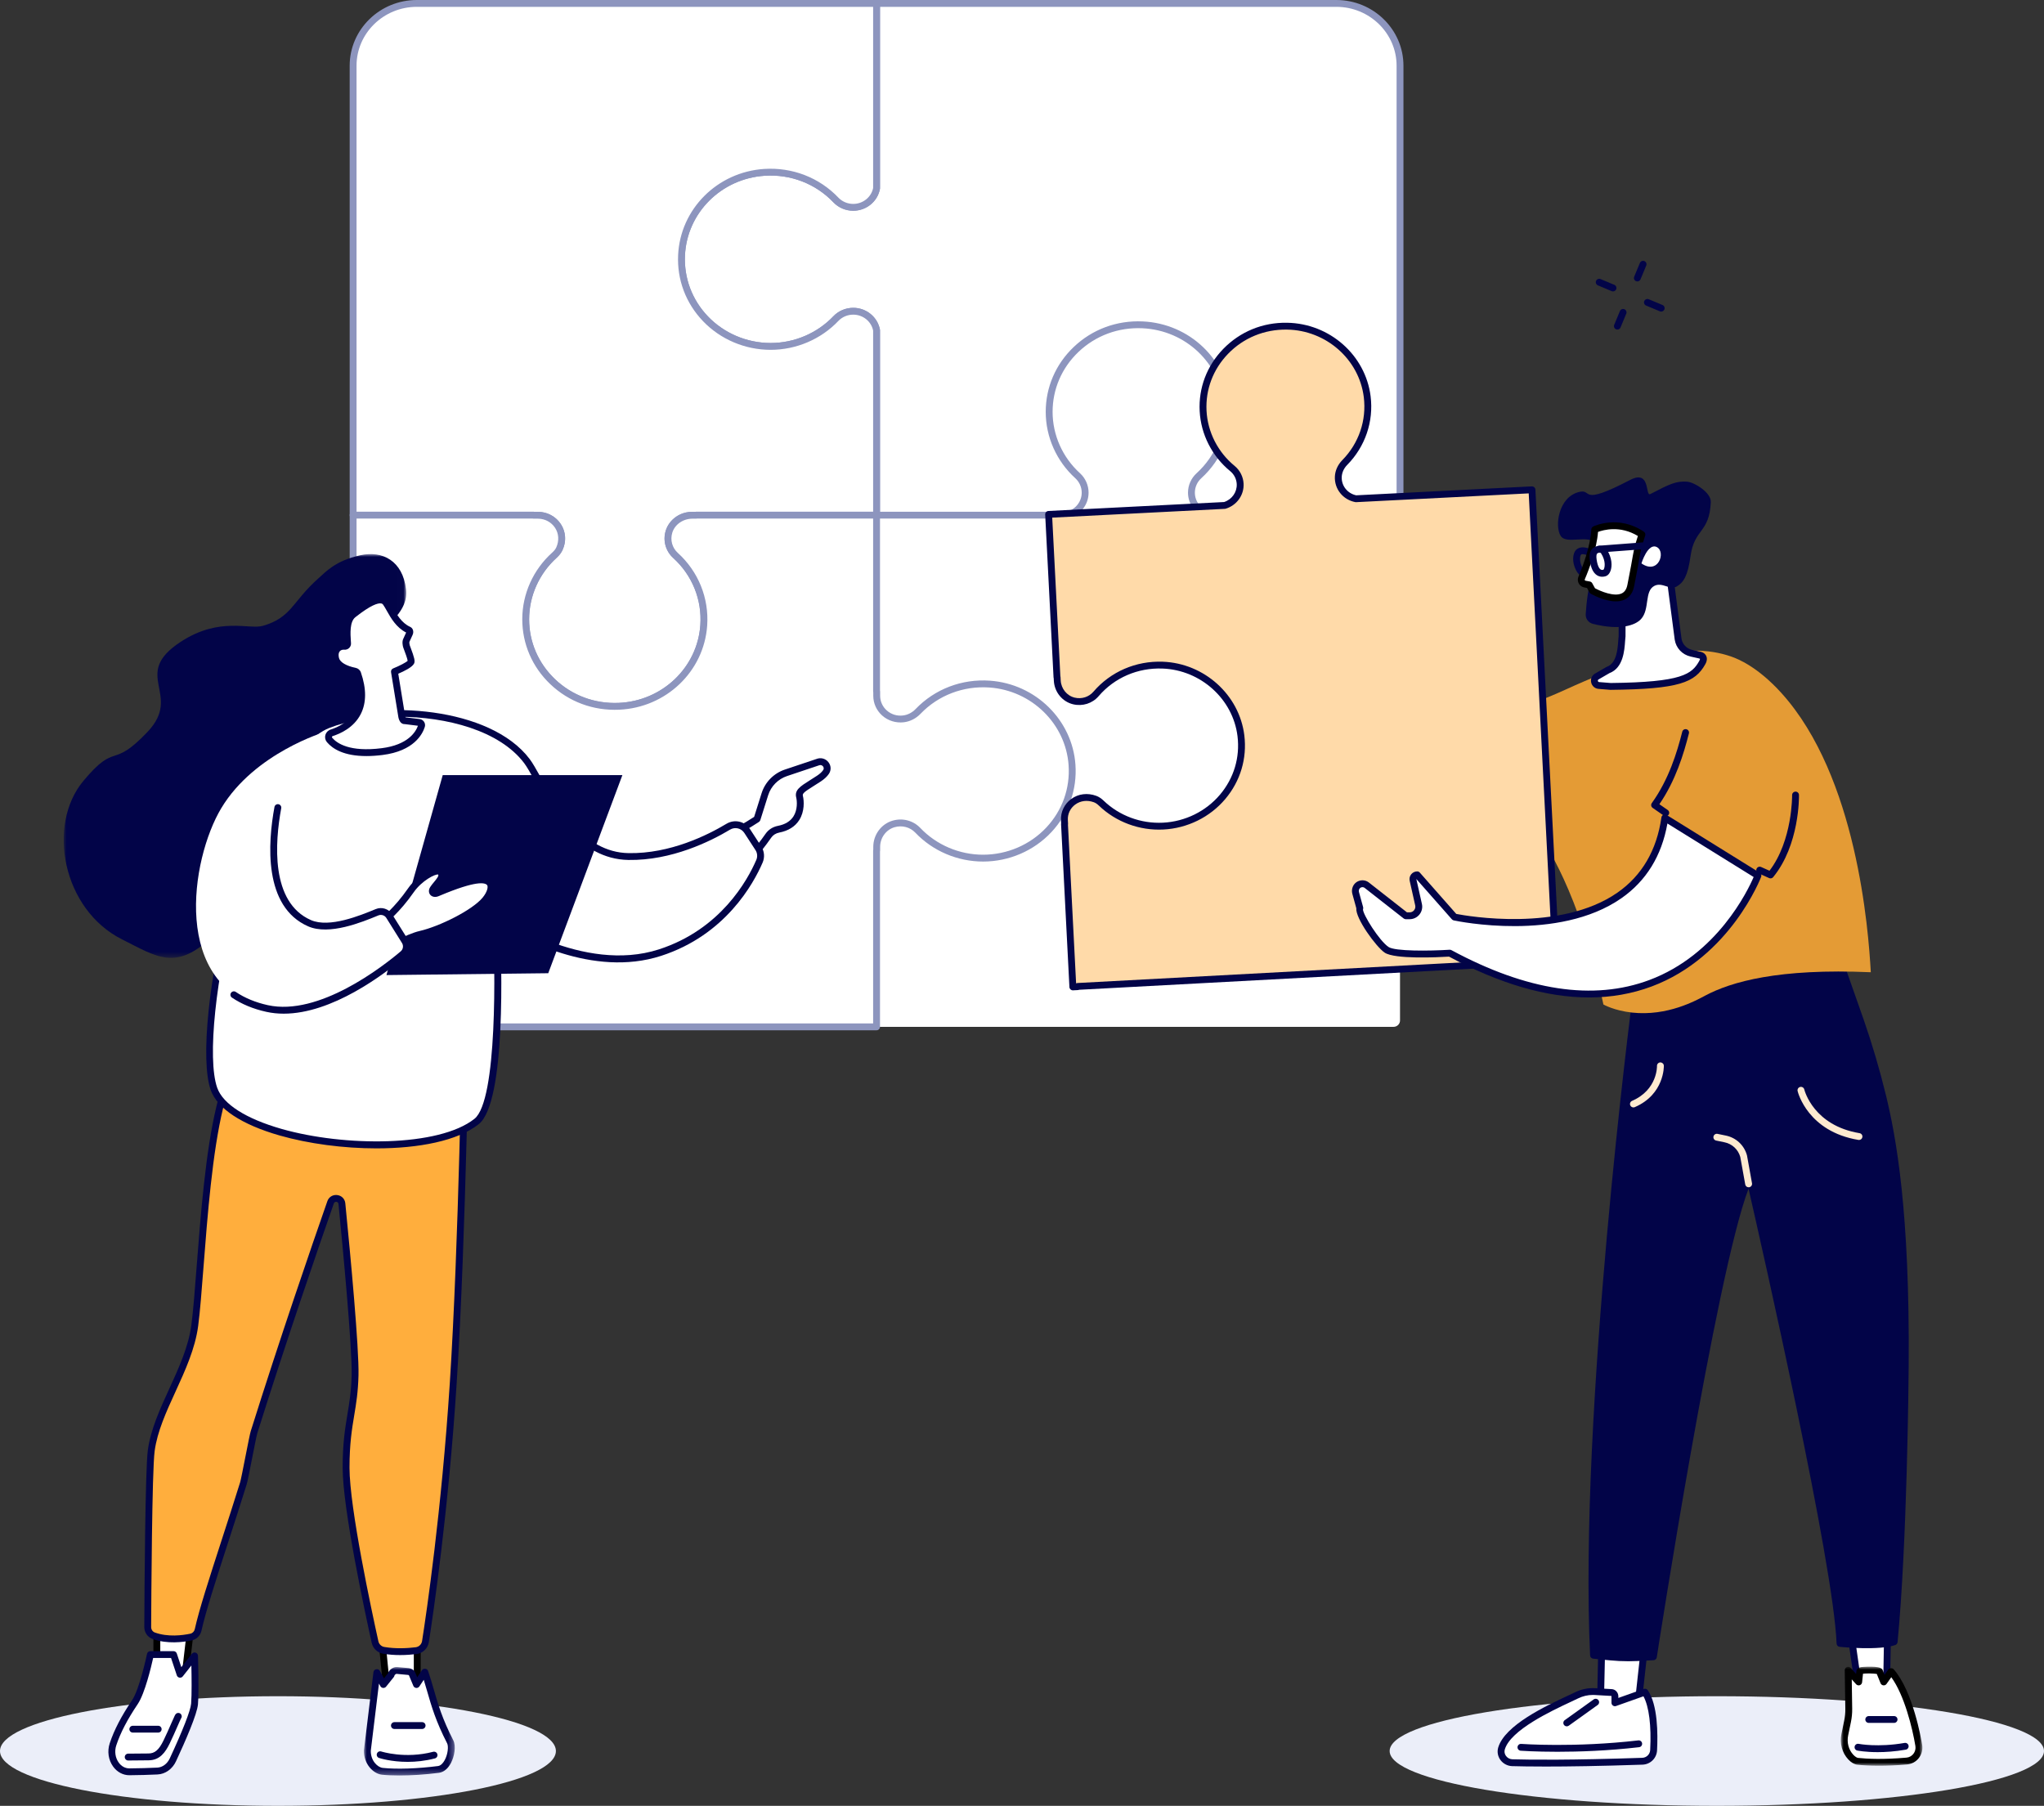 <?xml version="1.0" encoding="UTF-8"?>
<svg width="352px" height="311px" viewBox="0 0 352 311" version="1.1" xmlns="http://www.w3.org/2000/svg" xmlns:xlink="http://www.w3.org/1999/xlink">
    <rect x="0" y="0" width="352" height="311" fill="#333333" stroke="none"/>
    <title>Transferable Skills</title>
    <defs>
        <polygon id="path-1" points="0 0 15.644 0 15.644 18.685 0 18.685"></polygon>
        <polygon id="path-3" points="0 0 58.991 0 58.991 69.536 0 69.536"></polygon>
        <polygon id="path-5" points="0 0 14.051 0 14.051 17.065 0 17.065"></polygon>
    </defs>
    <g id="Page-1" stroke="none" stroke-width="1" fill="none" fill-rule="evenodd">
        <g id="How-to-Seach---Skills" transform="translate(-840, -1918)">
            <g id="Transferable-Skills" transform="translate(840, 1918)">
                <path d="M295.657,311 C326.774,311 352,306.773 352,301.56 C352,296.347 326.774,292.12 295.657,292.12 C264.54,292.12 239.314,296.347 239.314,301.56 C239.314,306.773 264.54,311 295.657,311 Z" id="Fill-29-Copy" fill="#EBEEF9"></path>
                <path d="M47.867,311 C74.303,311 95.733,306.773 95.733,301.56 C95.733,296.347 74.303,292.12 47.867,292.12 C21.431,292.12 0,296.347 0,301.56 C0,306.773 21.431,311 47.867,311 Z" id="Fill-29" fill="#EBEEF9"></path>
                <g id="Group-10" transform="translate(10.969, -0)">
                    <g id="Group-180" transform="translate(0, 0)">
                        <g id="Group-42" transform="translate(49.249, 0)">
                            <path d="M148.043,88.716 C146.149,88.245 144.781,86.49 144.98,84.451 C145.076,83.463 145.577,82.55 146.317,81.87 C149.55,78.9 151.467,74.577 151.118,69.825 C150.576,62.443 144.449,56.472 136.896,55.963 C127.927,55.359 120.459,62.293 120.459,70.933 C120.459,75.276 122.346,79.187 125.363,81.927 C126.191,82.68 126.657,83.738 126.657,84.844 C126.657,86.712 125.345,88.276 123.574,88.716 L90.736,88.716 L90.736,119.09 L90.761,119.09 L90.761,119.71 C90.761,121.497 91.905,123.147 93.656,123.66 C95.186,124.109 96.797,123.661 97.837,122.567 C100.936,119.307 105.498,117.396 110.503,117.836 C117.935,118.489 123.88,124.435 124.394,131.714 C125.014,140.484 117.92,147.786 109.082,147.786 C104.612,147.786 100.589,145.918 97.783,142.936 C97.464,142.597 97.098,142.293 96.665,142.109 C93.662,140.83 90.761,142.948 90.761,145.727 L90.761,146.47 L90.736,146.47 L90.736,176.843 L179.758,176.843 C180.379,176.843 180.881,176.352 180.881,175.746 L180.881,88.716 L148.043,88.716 Z" id="Fill-10" fill="#FFFFFF"></path>
                            <path d="M169.91,0.589 L90.736,0.589 L90.736,32.438 C90.384,34.297 88.72,35.706 86.716,35.706 C85.585,35.706 84.502,35.25 83.732,34.44 C80.705,31.256 76.282,29.359 71.414,29.682 C63.691,30.195 57.509,36.385 57.153,43.945 C56.749,52.554 63.769,59.659 72.486,59.659 C76.929,59.659 80.929,57.814 83.732,54.865 C84.502,54.055 85.585,53.6 86.716,53.6 C88.72,53.6 90.384,55.009 90.736,56.868 L90.736,88.716 L123.574,88.716 C125.345,88.276 126.657,86.712 126.657,84.844 C126.657,83.738 126.191,82.679 125.363,81.927 C122.346,79.187 120.459,75.276 120.459,70.933 C120.459,62.41 127.726,55.547 136.533,55.943 C144.265,56.29 150.597,62.334 151.122,69.884 C151.453,74.643 149.512,78.968 146.255,81.927 C145.427,82.679 144.961,83.738 144.961,84.844 C144.961,86.712 146.272,88.276 148.043,88.716 L180.881,88.716 L180.881,11.315 C180.881,5.391 175.969,0.589 169.91,0.589" id="Fill-13" fill="#FFFFFF"></path>
                            <path d="M148.118,88.127 L180.29,88.127 L180.29,11.315 C180.29,5.726 175.634,1.178 169.91,1.178 L91.328,1.178 L91.328,32.438 C91.328,32.475 91.324,32.511 91.317,32.547 C90.906,34.719 88.971,36.295 86.716,36.295 C85.423,36.295 84.178,35.767 83.303,34.845 C80.255,31.64 75.94,29.969 71.453,30.27 C63.982,30.767 58.088,36.657 57.744,43.972 C57.56,47.9 58.967,51.639 61.707,54.5 C64.489,57.404 68.418,59.07 72.487,59.07 C76.576,59.07 80.518,57.39 83.303,54.46 C84.178,53.539 85.423,53.011 86.716,53.011 C88.971,53.011 90.906,54.587 91.317,56.759 C91.324,56.795 91.328,56.831 91.328,56.868 L91.328,88.127 L123.499,88.127 C125.014,87.719 126.065,86.379 126.065,84.844 C126.065,83.903 125.664,82.998 124.964,82.362 C121.725,79.42 119.868,75.254 119.868,70.933 C119.868,66.688 121.58,62.719 124.69,59.758 C127.881,56.718 132.094,55.153 136.559,55.354 C144.648,55.718 151.163,61.947 151.712,69.844 C152.041,74.58 150.198,79.143 146.654,82.362 C145.954,82.998 145.552,83.903 145.552,84.844 C145.552,86.379 146.604,87.719 148.118,88.127 M180.881,89.305 L148.043,89.305 C147.995,89.305 147.947,89.3 147.9,89.288 C145.821,88.771 144.369,86.944 144.369,84.844 C144.369,83.572 144.912,82.35 145.857,81.491 C149.132,78.516 150.836,74.3 150.532,69.925 C150.024,62.626 143.994,56.868 136.506,56.531 C132.369,56.347 128.463,57.794 125.507,60.609 C122.633,63.347 121.051,67.013 121.051,70.933 C121.051,74.924 122.767,78.772 125.761,81.492 C126.706,82.35 127.248,83.572 127.248,84.844 C127.248,86.944 125.796,88.771 123.718,89.288 C123.671,89.3 123.623,89.305 123.574,89.305 L90.736,89.305 C90.41,89.305 90.145,89.042 90.145,88.716 L90.145,56.926 C89.818,55.337 88.385,54.189 86.716,54.189 C85.746,54.189 84.815,54.583 84.162,55.27 C81.154,58.434 76.899,60.248 72.487,60.248 C68.096,60.248 63.855,58.45 60.852,55.314 C57.886,52.217 56.363,48.17 56.563,43.917 C56.935,36.003 63.303,29.631 71.375,29.094 C76.213,28.78 80.872,30.574 84.161,34.035 C84.815,34.722 85.746,35.117 86.716,35.117 C88.385,35.117 89.818,33.969 90.145,32.38 L90.145,0.589 C90.145,0.264 90.41,3.5597685e-05 90.736,3.5597685e-05 L169.91,3.5597685e-05 C176.286,3.5597685e-05 181.473,5.076 181.473,11.315 L181.473,88.716 C181.473,89.042 181.208,89.305 180.881,89.305" id="Fill-16" fill="#8D95BE"></path>
                            <path d="M71.414,29.682 C76.282,29.359 80.705,31.256 83.732,34.44 C84.502,35.25 85.585,35.706 86.716,35.706 C88.72,35.706 90.384,34.297 90.736,32.438 L90.736,0.589 L11.563,0.589 C5.504,0.589 0.592,5.391 0.592,11.315 L0.592,88.716 L31.661,88.716 L31.661,88.736 L32.42,88.736 C34.68,88.736 36.512,90.527 36.512,92.736 C36.512,93.842 36.046,94.9 35.218,95.653 C32.201,98.393 30.314,102.304 30.314,106.647 C30.314,115.169 37.581,122.032 46.388,121.637 C54.121,121.29 60.452,115.246 60.977,107.695 C61.308,102.937 59.367,98.612 56.11,95.653 C55.282,94.9 54.816,93.842 54.816,92.736 C54.816,90.527 56.648,88.736 58.908,88.736 L59.667,88.736 L59.667,88.716 L90.736,88.716 L90.736,56.868 C90.384,55.009 88.72,53.6 86.716,53.6 C85.585,53.6 84.502,54.055 83.733,54.865 C80.93,57.814 76.929,59.659 72.487,59.659 C63.769,59.659 56.749,52.555 57.154,43.945 C57.509,36.385 63.691,30.195 71.414,29.682" id="Fill-19" fill="#FFFFFF"></path>
                            <path d="M31.812,88.146 L32.42,88.146 C35.002,88.146 37.104,90.205 37.104,92.736 C37.104,94.008 36.561,95.23 35.616,96.088 C32.622,98.808 30.906,102.656 30.906,106.647 C30.906,110.567 32.488,114.233 35.362,116.97 C38.318,119.785 42.223,121.231 46.362,121.048 C53.85,120.712 59.88,114.953 60.387,107.654 C60.691,103.279 58.987,99.064 55.711,96.088 C54.767,95.23 54.224,94.008 54.224,92.736 C54.224,90.205 56.325,88.146 58.908,88.146 L59.521,88.146 C59.568,88.134 59.616,88.127 59.667,88.127 L90.145,88.127 L90.145,56.926 C89.818,55.337 88.385,54.189 86.716,54.189 C85.746,54.189 84.815,54.583 84.162,55.27 C81.154,58.434 76.899,60.248 72.487,60.248 C68.096,60.248 63.855,58.45 60.852,55.314 C57.886,52.217 56.363,48.17 56.563,43.917 C56.935,36.003 63.303,29.631 71.375,29.094 C76.213,28.78 80.871,30.574 84.161,34.035 C84.815,34.722 85.746,35.117 86.716,35.117 C88.385,35.117 89.818,33.969 90.145,32.38 L90.145,1.178 L11.563,1.178 C5.839,1.178 1.183,5.726 1.183,11.315 L1.183,88.127 L31.661,88.127 C31.713,88.127 31.764,88.134 31.812,88.146 M45.653,122.243 C41.474,122.243 37.554,120.689 34.545,117.822 C31.435,114.86 29.723,110.892 29.723,106.647 C29.723,102.326 31.58,98.16 34.819,95.217 C35.519,94.581 35.921,93.677 35.921,92.736 C35.921,90.855 34.35,89.325 32.42,89.325 L31.661,89.325 C31.608,89.325 31.557,89.318 31.509,89.306 L0.592,89.306 C0.265,89.306 8.93180813e-05,89.042 8.93180813e-05,88.716 L8.93180813e-05,11.315 C8.93180813e-05,5.076 5.187,0 11.563,0 L90.736,0 C91.063,0 91.328,0.264 91.328,0.589 L91.328,32.438 C91.328,32.475 91.324,32.511 91.317,32.547 C90.906,34.719 88.971,36.295 86.716,36.295 C85.422,36.295 84.178,35.767 83.303,34.845 C80.255,31.64 75.94,29.969 71.453,30.27 C63.982,30.767 58.088,36.657 57.744,43.972 C57.56,47.9 58.967,51.639 61.707,54.5 C64.489,57.404 68.418,59.07 72.487,59.07 C76.576,59.07 80.518,57.39 83.303,54.46 C84.178,53.539 85.422,53.011 86.716,53.011 C88.971,53.011 90.906,54.587 91.317,56.759 C91.324,56.795 91.328,56.831 91.328,56.868 L91.328,88.716 C91.328,89.042 91.063,89.306 90.736,89.306 L59.814,89.306 C59.767,89.318 59.718,89.325 59.667,89.325 L58.908,89.325 C56.977,89.325 55.407,90.855 55.407,92.736 C55.407,93.677 55.808,94.582 56.508,95.218 C60.052,98.437 61.896,103 61.567,107.736 C61.018,115.632 54.504,121.862 46.415,122.225 C46.16,122.237 45.906,122.243 45.653,122.243" id="Fill-22" fill="#8D95BE"></path>
                            <path d="M110.217,117.813 C105.351,117.472 100.923,119.35 97.885,122.517 C97.211,123.22 96.308,123.699 95.329,123.807 C92.856,124.079 90.761,122.195 90.761,119.833 L90.761,119.09 L90.736,119.09 L90.736,88.716 L59.667,88.716 L59.667,88.736 L59.034,88.736 C57.206,88.736 55.518,89.854 54.993,91.565 C54.533,93.061 54.991,94.636 56.11,95.653 C59.367,98.612 61.308,102.937 60.977,107.695 C60.452,115.245 54.121,121.289 46.388,121.637 C37.581,122.032 30.314,115.169 30.314,106.647 C30.314,102.277 32.225,98.343 35.275,95.601 C35.623,95.288 35.933,94.931 36.121,94.507 C37.43,91.571 35.263,88.736 32.42,88.736 L31.661,88.736 L31.661,88.716 L0.592,88.716 L0.592,176.843 L90.736,176.843 L90.736,146.47 L90.761,146.47 L90.761,145.85 C90.761,144.064 91.904,142.414 93.654,141.9 C95.184,141.451 96.796,141.898 97.836,142.992 C100.639,145.941 104.64,147.786 109.082,147.786 C117.919,147.786 125.012,140.486 124.395,131.717 C123.875,124.334 117.768,118.344 110.217,117.813 Z" id="Fill-31" fill="#FFFFFF"></path>
                            <path d="M90.145,176.254 L90.145,146.47 C90.145,146.411 90.153,146.354 90.17,146.301 L90.17,145.85 C90.17,143.765 91.533,141.909 93.487,141.335 C95.217,140.827 97.048,141.306 98.266,142.587 C101.051,145.516 104.993,147.197 109.082,147.197 C113.217,147.197 117.188,145.486 119.979,142.504 C122.727,139.566 124.086,135.751 123.805,131.759 C123.305,124.655 117.445,118.913 110.176,118.401 C105.693,118.089 101.372,119.735 98.313,122.924 C97.519,123.751 96.482,124.272 95.393,124.392 C94.041,124.541 92.698,124.116 91.701,123.227 C90.728,122.359 90.17,121.122 90.17,119.833 L90.17,119.252 C90.153,119.2 90.145,119.146 90.145,119.09 L90.145,89.305 L59.814,89.305 C59.767,89.318 59.718,89.325 59.667,89.325 L59.034,89.325 C57.424,89.325 55.994,90.317 55.558,91.738 C55.171,93 55.535,94.333 56.509,95.218 C60.052,98.437 61.896,103 61.567,107.736 C61.018,115.633 54.504,121.862 46.415,122.225 C41.957,122.426 37.737,120.862 34.544,117.822 C31.435,114.86 29.723,110.892 29.723,106.647 C29.723,102.296 31.602,98.11 34.879,95.163 C35.22,94.857 35.449,94.565 35.581,94.269 C36.093,93.118 36.019,91.893 35.377,90.909 C34.729,89.917 33.624,89.325 32.42,89.325 L31.661,89.325 C31.608,89.325 31.558,89.318 31.509,89.305 L1.183,89.305 L1.183,176.254 L90.145,176.254 Z M34.876,177.433 L0.591,177.433 C0.265,177.433 0,177.169 0,176.844 L0,88.716 C0,88.391 0.265,88.127 0.591,88.127 L31.661,88.127 C31.713,88.127 31.764,88.134 31.812,88.147 L32.42,88.147 C34.026,88.147 35.502,88.939 36.368,90.266 C37.233,91.592 37.34,93.224 36.662,94.746 C36.462,95.197 36.137,95.62 35.671,96.038 C32.643,98.762 30.906,102.628 30.906,106.647 C30.906,110.567 32.488,114.233 35.362,116.97 C38.317,119.785 42.223,121.231 46.362,121.048 C53.85,120.711 59.88,114.954 60.387,107.654 C60.691,103.279 58.987,99.064 55.711,96.089 C54.396,94.894 53.905,93.094 54.427,91.393 C55.014,89.481 56.908,88.147 59.034,88.147 L59.52,88.147 C59.567,88.134 59.616,88.127 59.667,88.127 L90.736,88.127 C91.063,88.127 91.328,88.391 91.328,88.716 L91.328,118.928 C91.344,118.979 91.352,119.034 91.352,119.09 L91.352,119.833 C91.352,120.787 91.767,121.704 92.49,122.349 C93.248,123.024 94.231,123.338 95.263,123.221 C96.077,123.131 96.856,122.737 97.458,122.11 C100.761,118.666 105.425,116.883 110.259,117.226 C118.113,117.778 124.443,123.991 124.984,131.676 C125.289,135.998 123.818,140.128 120.844,143.307 C117.83,146.528 113.543,148.375 109.082,148.375 C104.67,148.375 100.414,146.561 97.407,143.397 C96.496,142.44 95.121,142.084 93.821,142.465 C92.367,142.892 91.352,144.284 91.352,145.85 L91.352,146.47 C91.352,146.529 91.344,146.585 91.328,146.639 L91.328,176.844 C91.328,177.169 91.063,177.433 90.736,177.433 L58.95,177.433 L34.876,177.433 Z" id="Fill-34" fill="#8D95BE"></path>
                        </g>
                        <g id="Group-179" transform="translate(0, 44.92)">
                            <polygon id="Fill-46" fill="#FFFFFF" points="60.885 235.838 60.885 246.651 55.663 246.334 54.636 235.838"></polygon>
                            <path d="M56.203,245.776 L60.293,246.024 L60.293,236.428 L55.288,236.428 L56.203,245.776 Z M60.885,247.24 C60.873,247.24 60.861,247.239 60.849,247.239 L55.628,246.922 C55.337,246.904 55.103,246.679 55.075,246.391 L54.047,235.895 C54.031,235.73 54.085,235.566 54.198,235.442 C54.31,235.319 54.469,235.249 54.636,235.249 L60.885,235.249 C61.211,235.249 61.476,235.513 61.476,235.838 L61.476,246.65 C61.476,246.813 61.409,246.968 61.29,247.08 C61.18,247.182 61.035,247.24 60.885,247.24 L60.885,247.24 Z" id="Fill-48" fill="#000000"></path>
                            <path d="M54.88,260.132 C57.006,260.359 60.459,260.334 64.54,259.81 C66.297,259.585 67.177,256.248 66.562,255.052 C63.823,249.727 63.47,246.734 62.189,243.037 L60.758,245.188 L59.987,243.336 C59.855,243.117 59.626,242.973 59.37,242.949 L57.369,242.763 C56.95,242.724 56.449,243.134 56.377,243.546 L55.057,245.188 L53.929,243.125 L52.295,256.548 C52.251,258.573 53.644,260 54.88,260.132" id="Fill-50" fill="#FFFFFF"></path>
                            <g id="Group-54" transform="translate(51.703, 242.171)">
                                <mask id="mask-2" fill="white">
                                    <use xlink:href="#path-1"></use>
                                </mask>
                                <g id="Clip-53"></g>
                                <path d="M1.183,14.418 C1.158,16.178 2.38,17.283 3.24,17.375 C5.643,17.632 9.202,17.512 12.762,17.055 C13.331,16.981 13.74,16.358 13.932,15.993 C14.473,14.971 14.589,13.648 14.333,13.149 C12.382,9.357 11.629,6.745 10.902,4.219 C10.705,3.535 10.514,2.876 10.305,2.205 L9.548,3.342 C9.428,3.523 9.214,3.625 8.999,3.603 C8.781,3.581 8.593,3.443 8.509,3.242 L7.76,1.443 C7.724,1.399 7.671,1.37 7.613,1.364 L5.611,1.178 C5.531,1.17 5.278,1.352 5.256,1.477 C5.239,1.574 5.197,1.666 5.135,1.743 L3.816,3.384 C3.692,3.539 3.499,3.618 3.303,3.603 C3.106,3.586 2.93,3.471 2.835,3.298 L2.591,2.852 L1.183,14.418 Z M6.107,18.685 C5,18.685 3.985,18.64 3.114,18.546 C1.57,18.382 -0.049,16.662 0.001,14.364 C0.001,14.344 0.003,14.325 0.005,14.306 L1.639,0.883 C1.671,0.629 1.863,0.423 2.115,0.375 C2.371,0.328 2.623,0.448 2.746,0.672 L3.449,1.956 L4.134,1.104 C4.344,0.461 5.07,-0.059 5.722,0.005 L7.723,0.191 C8.164,0.232 8.564,0.483 8.791,0.862 C8.806,0.887 8.82,0.912 8.831,0.939 L9.176,1.769 L9.994,0.54 C10.118,0.354 10.336,0.254 10.561,0.281 C10.784,0.31 10.972,0.461 11.045,0.674 C11.431,1.787 11.74,2.858 12.038,3.894 C12.751,6.365 13.488,8.921 15.385,12.612 C15.901,13.615 15.584,15.398 14.979,16.542 C14.461,17.521 13.728,18.119 12.913,18.223 C10.542,18.528 8.165,18.685 6.107,18.685 L6.107,18.685 Z" id="Fill-52" fill="#020448" mask="url(#mask-2)"></path>
                            </g>
                            <path d="M59.235,258.507 C56.392,258.507 54.434,257.875 54.314,257.836 C54.005,257.733 53.837,257.4 53.94,257.091 C54.042,256.782 54.379,256.614 54.686,256.717 C54.727,256.73 58.802,258.035 63.629,256.77 C63.944,256.689 64.268,256.876 64.351,257.191 C64.434,257.505 64.245,257.828 63.929,257.91 C62.228,258.356 60.625,258.507 59.235,258.507" id="Fill-55" fill="#020448"></path>
                            <path d="M61.721,252.844 L56.956,252.844 C56.63,252.844 56.365,252.58 56.365,252.254 C56.365,251.929 56.63,251.665 56.956,251.665 L61.721,251.665 C62.048,251.665 62.313,251.929 62.313,252.254 C62.313,252.58 62.048,252.844 61.721,252.844" id="Fill-57" fill="#020448"></path>
                            <polygon id="Fill-59" fill="#FFFFFF" points="22.478 230.118 20.935 243.423 16.041 243.25 16.041 230.118"></polygon>
                            <path d="M16.632,242.682 L20.41,242.815 L21.814,230.707 L16.632,230.707 L16.632,242.682 Z M20.935,244.012 C20.928,244.012 20.921,244.012 20.914,244.012 L16.02,243.839 C15.701,243.828 15.449,243.567 15.449,243.25 L15.449,230.117 C15.449,229.792 15.714,229.528 16.041,229.528 L22.478,229.528 C22.647,229.528 22.807,229.6 22.92,229.725 C23.032,229.851 23.085,230.018 23.066,230.185 L21.522,243.491 C21.488,243.789 21.234,244.012 20.935,244.012 L20.935,244.012 Z" id="Fill-61" fill="#000000"></path>
                            <path d="M22.535,240.258 C22.535,240.258 22.728,246.157 22.534,248.534 C22.395,250.235 20.1,255.372 18.806,258.157 C18.273,259.302 17.258,260.036 16.133,260.086 C14.76,260.147 12.85,260.216 11.31,260.218 C9.192,260.221 7.734,257.771 8.491,255.488 C9.189,253.381 10.349,251.064 12.267,248.213 C13.658,246.147 14.927,240.028 14.927,240.028 L18.915,240.028 L20.042,243.422 L22.535,240.258 Z" id="Fill-63" fill="#FFFFFF"></path>
                            <path d="M15.405,240.617 C15.073,242.115 13.981,246.724 12.759,248.541 C10.953,251.225 9.775,253.491 9.053,255.673 C8.719,256.679 8.882,257.813 9.478,258.633 C9.945,259.275 10.594,259.629 11.307,259.629 L11.309,259.629 C12.849,259.627 14.768,259.557 16.107,259.498 C17.003,259.458 17.832,258.849 18.269,257.909 C20.509,253.09 21.849,249.655 21.944,248.486 C22.071,246.939 22.029,243.824 21.987,241.907 L20.507,243.785 C20.373,243.956 20.156,244.039 19.94,244.002 C19.726,243.965 19.549,243.813 19.481,243.607 L18.488,240.617 L15.405,240.617 Z M11.307,260.807 C10.221,260.807 9.205,260.267 8.52,259.324 C7.693,258.186 7.472,256.683 7.929,255.303 C8.687,253.017 9.909,250.66 11.776,247.885 C13.086,245.938 14.336,239.968 14.349,239.908 C14.405,239.635 14.647,239.438 14.928,239.438 L18.915,239.438 C19.17,239.438 19.397,239.601 19.477,239.843 L20.257,242.194 L22.07,239.894 C22.224,239.698 22.484,239.62 22.719,239.697 C22.956,239.774 23.118,239.991 23.126,240.238 C23.134,240.48 23.318,246.199 23.123,248.582 C22.984,250.276 20.99,254.858 19.342,258.404 C18.719,259.745 17.499,260.615 16.159,260.675 C14.809,260.734 12.872,260.806 11.311,260.807 L11.307,260.807 Z" id="Fill-65" fill="#020448"></path>
                            <path d="M11.107,258.27 C10.783,258.27 10.519,258.009 10.515,257.686 C10.513,257.36 10.775,257.095 11.102,257.091 L14.585,257.061 C15.679,257.065 16.394,256.455 17.191,254.82 C17.679,253.819 18.179,252.674 18.544,251.838 C19.149,250.452 19.202,250.346 19.361,250.215 C19.613,250.007 19.986,250.042 20.194,250.292 C20.375,250.511 20.372,250.82 20.203,251.034 C20.12,251.183 19.87,251.755 19.628,252.308 C19.259,253.154 18.754,254.312 18.255,255.335 C17.52,256.844 16.567,258.239 14.595,258.239 L14.59,258.239 L11.112,258.27 L11.107,258.27 Z" id="Fill-67" fill="#020448"></path>
                            <path d="M16.27,253.466 L11.904,253.466 C11.578,253.466 11.313,253.202 11.313,252.877 C11.313,252.552 11.578,252.288 11.904,252.288 L16.27,252.288 C16.597,252.288 16.862,252.552 16.862,252.877 C16.862,253.202 16.597,253.466 16.27,253.466" id="Fill-69" fill="#020448"></path>
                            <path d="M69.273,127.744 C69.273,127.744 68.753,167.528 67.075,193.429 C65.654,215.366 63.062,232.93 62.302,237.79 C62.174,238.612 61.518,239.251 60.69,239.352 C59.342,239.518 57.203,239.661 55.114,239.3 C54.369,239.171 53.779,238.603 53.616,237.868 C52.562,233.107 48.631,214.88 48.631,207.859 C48.631,200.147 50.02,198.214 50.177,191.929 C50.294,187.223 48.712,170.487 47.91,162.371 C47.804,161.304 46.317,161.127 45.963,162.14 C43.391,169.498 37.908,185.402 32.776,201.726 C32.513,202.563 31.21,209.696 30.953,210.52 C27.71,220.924 24.243,230.832 23.148,235.79 C23.013,236.401 22.538,236.881 21.923,237.011 C20.512,237.308 17.884,237.648 15.496,236.782 C14.87,236.556 14.467,235.948 14.47,235.284 C14.493,230.229 14.618,208.254 15.078,204.885 C16.041,197.822 21.577,190.869 22.571,183.368 C23.566,175.867 24.142,157.04 26.881,145.748 C29.619,134.457 34.992,121.77 34.992,121.77 L69.273,127.744 Z" id="Fill-71" fill="#FFAE3D"></path>
                            <path d="M46.897,160.879 C46.963,160.879 47.031,160.882 47.098,160.89 C47.86,160.981 48.423,161.553 48.498,162.313 C49.396,171.387 50.884,187.303 50.768,191.943 C50.696,194.839 50.372,196.785 50.029,198.845 C49.633,201.231 49.222,203.698 49.222,207.859 C49.222,214.754 53.027,232.474 54.194,237.741 C54.306,238.248 54.707,238.632 55.215,238.72 C57.205,239.064 59.252,238.935 60.618,238.768 C61.178,238.699 61.63,238.26 61.717,237.7 C62.477,232.84 65.067,215.282 66.484,193.391 C68.041,169.367 68.607,132.934 68.674,128.238 L35.356,122.432 C34.399,124.749 29.87,135.933 27.456,145.887 C25.606,153.515 24.756,164.506 24.073,173.338 C23.753,177.463 23.478,181.026 23.157,183.445 C22.639,187.35 20.923,191.1 19.263,194.727 C17.649,198.253 16.125,201.583 15.664,204.964 C15.205,208.325 15.082,230.813 15.062,235.287 C15.06,235.712 15.315,236.09 15.698,236.229 C17.962,237.05 20.494,236.71 21.801,236.434 C22.183,236.353 22.485,236.051 22.571,235.664 C23.307,232.33 25.096,226.807 27.169,220.412 C28.221,217.166 29.308,213.81 30.388,210.346 C30.506,209.968 30.912,207.898 31.271,206.071 C31.753,203.614 32.079,201.971 32.212,201.549 C37.278,185.434 42.652,169.819 45.405,161.946 C45.634,161.289 46.219,160.879 46.897,160.879 M57.939,240.115 C57.006,240.115 56.006,240.052 55.013,239.881 C54.029,239.711 53.255,238.971 53.039,237.995 C51.866,232.699 48.039,214.873 48.039,207.859 C48.039,203.602 48.458,201.086 48.862,198.653 C49.198,196.634 49.515,194.728 49.585,191.914 C49.704,187.165 48.042,169.713 47.321,162.429 C47.291,162.123 47.036,162.07 46.959,162.061 C46.883,162.051 46.623,162.045 46.522,162.333 C43.771,170.201 38.402,185.802 33.341,201.902 C33.218,202.293 32.8,204.421 32.432,206.297 C31.948,208.761 31.645,210.287 31.518,210.695 C30.436,214.166 29.348,217.525 28.295,220.774 C26.231,227.14 24.45,232.639 23.726,235.917 C23.541,236.755 22.881,237.411 22.046,237.587 C20.615,237.889 17.835,238.257 15.293,237.336 C14.443,237.028 13.874,236.202 13.879,235.282 C13.907,228.979 14.035,208.153 14.492,204.805 C14.976,201.251 16.608,197.686 18.187,194.238 C19.811,190.69 21.49,187.021 21.985,183.291 C22.301,180.904 22.575,177.355 22.893,173.247 C23.579,164.374 24.434,153.33 26.306,145.61 C29.025,134.401 34.393,121.669 34.447,121.542 C34.554,121.289 34.822,121.14 35.094,121.19 L69.375,127.164 C69.661,127.214 69.868,127.462 69.864,127.752 C69.859,128.15 69.324,167.848 67.665,193.467 C66.244,215.408 63.648,233.009 62.886,237.881 C62.718,238.959 61.844,239.804 60.763,239.937 C59.99,240.032 59.009,240.115 57.939,240.115" id="Fill-73" fill="#020448"></path>
                            <g id="Group-77" transform="translate(0, 50.502)">
                                <mask id="mask-4" fill="white">
                                    <use xlink:href="#path-3"></use>
                                </mask>
                                <g id="Clip-76"></g>
                                <path d="M43.797,4.241 C45.218,2.978 46.79,1.163 51.075,0.204 C54.935,-0.66 58.376,1.211 58.952,6.034 C59.421,9.975 55.588,11.944 54.115,14.386 C49.353,22.282 56.629,28.417 53.191,36.036 C49.916,43.295 42.173,40.256 34.411,49.375 C28.3,56.554 33.793,57.808 25.771,65.69 C19.37,71.979 16.006,69.327 10.092,66.38 C-0.193,61.256 -2.977,46.665 3.411,39.04 C9.154,32.186 8.166,37.234 14.429,30.631 C20.604,24.122 11.437,20.812 20.146,15.114 C26.827,10.743 31.895,13.043 34.292,12.359 C39.235,10.949 39.402,8.149 43.797,4.241" id="Fill-75" fill="#020448" mask="url(#mask-4)"></path>
                            </g>
                            <path d="M129.857,86.338 L124.376,88.175 C122.646,88.755 121.299,90.124 120.752,91.858 L119.403,96.139 C117.508,97.398 115.618,98.421 113.745,99.244 C114.087,99.971 114.425,100.699 114.746,101.433 C115.266,102.627 115.767,103.829 116.264,105.032 C118.795,102.524 120.507,100.238 121.365,98.996 C121.773,98.405 122.407,98.024 123.114,97.887 C127.296,97.075 126.966,93.265 126.722,92.281 C126.458,91.218 127.587,90.782 130.044,89.174 C130.645,88.78 131.036,88.392 131.282,88.028 C131.915,87.088 130.905,85.904 129.857,86.338" id="Fill-78" fill="#FFFFFF"></path>
                            <path d="M114.534,99.535 C114.809,100.125 115.052,100.657 115.288,101.198 C115.698,102.138 116.093,103.078 116.47,103.985 C118.66,101.726 120.153,99.711 120.878,98.662 C121.363,97.961 122.116,97.48 123.001,97.308 C124.234,97.069 125.13,96.525 125.665,95.69 C126.402,94.539 126.303,93.05 126.148,92.422 C125.829,91.141 126.84,90.505 128.513,89.452 C128.871,89.227 129.273,88.974 129.719,88.681 C130.206,88.362 130.567,88.032 130.791,87.699 C130.997,87.393 130.815,87.129 130.754,87.055 C130.62,86.892 130.373,86.763 130.084,86.882 C130.071,86.888 130.058,86.892 130.045,86.897 L124.564,88.734 C123.019,89.251 121.805,90.486 121.316,92.035 L119.967,96.316 C119.927,96.444 119.843,96.555 119.731,96.63 C118.052,97.744 116.307,98.72 114.534,99.535 L114.534,99.535 Z M116.264,105.621 C116.225,105.621 116.187,105.617 116.148,105.61 C115.954,105.571 115.793,105.438 115.717,105.256 C115.243,104.109 114.735,102.886 114.203,101.668 C113.903,100.979 113.589,100.301 113.21,99.493 C113.142,99.35 113.136,99.185 113.192,99.037 C113.247,98.888 113.361,98.769 113.507,98.705 C115.344,97.896 117.159,96.907 118.902,95.763 L120.188,91.682 C120.79,89.773 122.285,88.254 124.187,87.616 L129.65,85.786 C130.364,85.5 131.174,85.707 131.669,86.308 C132.165,86.91 132.205,87.714 131.773,88.356 C131.461,88.819 130.988,89.26 130.369,89.667 C129.916,89.963 129.507,90.22 129.145,90.448 C127.554,91.449 127.193,91.725 127.296,92.139 C127.508,92.995 127.614,94.839 126.662,96.324 C125.946,97.441 124.79,98.162 123.227,98.465 C122.649,98.578 122.16,98.885 121.852,99.331 C121.037,100.51 119.281,102.873 116.681,105.45 C116.57,105.561 116.419,105.621 116.264,105.621 L116.264,105.621 Z" id="Fill-80" fill="#020448"></path>
                            <path d="M117.706,98.205 L119.625,101.156 C120.061,101.826 120.136,102.668 119.82,103.401 C118.415,106.662 113.672,115.587 102.693,119.138 C89.141,123.52 74.478,113.179 74.478,113.179 C74.478,113.179 76.16,144.191 71.113,148.214 C61.674,155.738 29.228,152.123 25.877,142.608 C22.208,132.188 32.115,85.207 45.508,79.906 C54.397,76.388 72.964,77.16 79.76,86.137 C82.229,89.399 87.006,102.425 97.26,102.592 C104.625,102.712 111.28,99.356 114.446,97.455 C115.558,96.787 116.999,97.119 117.706,98.205" id="Fill-82" fill="#FFFFFF"></path>
                            <path d="M57.623,78.518 C53.134,78.518 48.875,79.208 45.726,80.453 C40.09,82.685 34.161,93.539 29.865,109.49 C26.154,123.273 24.679,137.426 26.435,142.413 C27.425,145.223 31.361,147.74 37.518,149.5 C48.323,152.587 64.627,152.63 70.744,147.754 C74.689,144.609 74.351,121.752 73.888,113.211 L73.822,111.995 L74.82,112.698 C74.964,112.8 89.405,122.817 102.511,118.578 C113.129,115.143 117.773,106.658 119.276,103.169 C119.514,102.617 119.459,101.984 119.129,101.476 L117.209,98.525 C116.674,97.702 115.594,97.453 114.751,97.96 C111.416,99.962 104.703,103.302 97.25,103.181 C88.709,103.042 83.902,94.488 81.03,89.376 C80.348,88.162 79.758,87.113 79.288,86.492 C75.047,80.89 65.943,78.518 57.623,78.518 M53.858,152.851 C48.164,152.851 42.178,152.057 37.192,150.633 C30.656,148.765 26.439,145.984 25.319,142.803 C21.663,132.423 31.382,84.863 45.29,79.358 C54.61,75.669 73.388,76.742 80.232,85.783 C80.751,86.467 81.329,87.497 82.062,88.801 C84.81,93.69 89.409,101.875 97.27,102.003 C104.442,102.135 110.915,98.887 114.141,96.95 C115.533,96.115 117.317,96.524 118.202,97.884 L120.122,100.835 C120.667,101.674 120.757,102.719 120.363,103.634 C118.796,107.27 113.955,116.115 102.876,119.699 C91.071,123.515 78.686,116.564 75.127,114.315 C75.416,120.567 76.222,144.896 71.483,148.674 C67.849,151.57 61.09,152.851 53.858,152.851" id="Fill-84" fill="#020448"></path>
                            <polygon id="Fill-86" fill="#020448" points="83.445 122.687 55.582 123.006 65.273 88.571 96.213 88.571"></polygon>
                            <path d="M64.916,105.281 C65.659,106.099 64.2,107.232 63.616,108.161 C63.257,108.731 63.706,109.137 64.328,108.877 C66.131,108.124 72.067,105.519 73.379,107.145 C73.838,107.715 73.529,108.912 72.61,110.032 C70.687,112.375 64.759,115.224 61.433,115.987 C59.462,116.438 56.259,118.251 55.916,118.159 C54.455,117.766 53.905,114.838 54.314,114.266 C54.414,114.127 56.97,112.464 59.796,108.404 C61.268,106.289 64.23,104.526 64.916,105.281" id="Fill-88" fill="#FFFFFF"></path>
                            <path d="M54.788,114.636 C54.73,114.865 54.776,115.787 55.196,116.657 C55.42,117.121 55.693,117.435 55.973,117.556 C56.224,117.475 56.838,117.191 57.343,116.959 C58.575,116.391 60.108,115.686 61.301,115.412 C64.698,114.634 70.373,111.826 72.152,109.659 C72.973,108.659 73.124,107.771 72.918,107.514 C72.555,107.065 71.026,106.699 64.844,109.3 L64.557,109.42 C64.008,109.649 63.447,109.558 63.128,109.185 C62.891,108.906 62.763,108.408 63.115,107.848 C63.291,107.567 63.528,107.283 63.756,107.008 C64.246,106.419 64.639,105.913 64.493,105.696 C64.008,105.546 61.669,106.748 60.282,108.739 C57.84,112.248 55.621,113.984 54.892,114.554 C54.85,114.587 54.815,114.614 54.788,114.636 L54.788,114.636 Z M55.946,118.752 C55.881,118.752 55.822,118.744 55.762,118.728 C54.976,118.516 54.321,117.784 53.921,116.667 C53.591,115.747 53.423,114.497 53.833,113.923 C53.898,113.834 53.964,113.782 54.162,113.627 C54.856,113.084 56.969,111.431 59.31,108.068 C60.564,106.267 62.895,104.608 64.3,104.518 C64.856,104.482 65.185,104.698 65.355,104.886 C66.243,105.864 65.295,107.005 64.667,107.76 C64.52,107.937 64.379,108.107 64.261,108.266 L64.384,108.214 C68.304,106.565 72.493,105.105 73.839,106.776 C74.494,107.587 74.184,109.046 73.068,110.405 C71.096,112.807 65.163,115.737 61.566,116.561 C60.493,116.807 58.959,117.513 57.839,118.029 C56.688,118.559 56.254,118.752 55.946,118.752 L55.946,118.752 Z" id="Fill-90" fill="#020448"></path>
                            <path d="M59.117,118.045 L55.094,111.393 C55.094,111.393 46.898,116.071 42.343,114.077 C34.387,110.594 35.892,98.425 37.246,92.369 C38.599,86.312 44.985,81.133 44.985,81.133 C44.985,81.133 32.89,84.709 27.151,94.24 C21.829,103.078 18.447,125.104 35.023,128.762 C45.868,131.155 59.117,118.045 59.117,118.045" id="Fill-92" fill="#FFFFFF"></path>
                            <path d="M37.896,129.654 C36.883,129.654 35.881,129.555 34.895,129.337 C32.644,128.841 30.652,128.015 28.974,126.886 C28.703,126.703 28.632,126.337 28.815,126.067 C28.998,125.797 29.366,125.727 29.636,125.909 C31.19,126.956 33.046,127.722 35.151,128.187 C43.936,130.124 54.89,121.586 58.038,118.923 C58.462,118.564 58.554,117.94 58.252,117.472 L55.552,113.153 C55.263,112.706 54.687,112.524 54.188,112.732 L54.07,112.78 C51.367,113.893 45.743,116.209 42.105,114.617 C34.373,111.232 35.148,100.281 36.298,94.055 C36.357,93.735 36.668,93.524 36.987,93.582 C37.308,93.641 37.521,93.948 37.462,94.268 C36.375,100.152 35.595,110.479 42.581,113.538 C45.758,114.928 51.066,112.741 53.618,111.691 L53.736,111.642 C54.764,111.218 55.95,111.589 56.551,112.523 L59.251,116.842 C59.868,117.798 59.678,119.082 58.803,119.821 C55.087,122.965 46.202,129.654 37.896,129.654" id="Fill-94" fill="#020448"></path>
                            <path d="M48.368,66.383 C48.656,66.408 48.904,66.188 48.887,65.9 C48.81,64.544 48.502,61.985 49.86,60.912 C51.598,59.539 54.482,57.462 55.487,58.872 C56.369,60.107 57.198,62.566 59.427,63.578 C59.64,63.674 59.646,63.989 59.538,64.196 L59.001,65.374 C58.88,65.606 58.947,66.163 59.037,66.411 C59.315,67.177 59.965,68.777 59.807,69.098 C59.499,69.723 56.957,70.741 56.957,70.741 L58.213,78.463 C58.261,78.756 58.431,79.247 58.721,79.19 L61.232,79.502 C61.523,79.539 61.706,79.828 61.618,80.107 C61.256,81.254 59.884,83.882 54.836,84.517 C49.119,85.237 46.733,83.637 45.783,82.51 C45.43,82.091 45.625,81.449 46.148,81.285 C48.285,80.615 53.095,78.267 50.62,71.068 C50.551,70.868 50.379,70.719 50.171,70.677 C49.376,70.515 47.181,69.97 46.832,68.529 C46.463,67.005 47.397,66.299 48.368,66.383" id="Fill-96" fill="#FFFFFF"></path>
                            <path d="M48.211,66.965 C47.936,66.965 47.697,67.062 47.545,67.238 C47.332,67.485 47.284,67.884 47.407,68.391 C47.587,69.131 48.664,69.77 50.289,70.099 C50.702,70.183 51.043,70.481 51.179,70.878 C52.15,73.7 52.143,76.113 51.16,78.052 C49.963,80.411 47.617,81.442 46.326,81.847 C46.244,81.873 46.214,81.937 46.203,81.973 C46.191,82.013 46.187,82.074 46.235,82.131 C47.054,83.102 49.254,84.629 54.762,83.933 C59.285,83.363 60.622,81.14 61.007,80.068 L58.713,79.783 C58.533,79.792 58.352,79.739 58.197,79.632 C57.798,79.355 57.667,78.788 57.629,78.558 L56.373,70.835 C56.329,70.563 56.48,70.297 56.736,70.194 C57.844,69.75 58.954,69.164 59.235,68.882 C59.189,68.506 58.805,67.48 58.634,67.023 C58.577,66.871 58.524,66.731 58.481,66.611 C58.379,66.331 58.237,65.561 58.477,65.102 L58.972,64.013 C57.261,63.143 56.333,61.495 55.648,60.278 C55.422,59.876 55.208,59.497 55.005,59.213 C54.915,59.087 54.807,59.023 54.642,58.999 C54.094,58.924 52.888,59.272 50.227,61.374 C49.232,62.16 49.37,64.238 49.453,65.478 L49.478,65.867 C49.495,66.168 49.38,66.462 49.163,66.672 C48.94,66.889 48.633,66.999 48.317,66.97 C48.281,66.967 48.246,66.965 48.211,66.965 L48.211,66.965 Z M52.128,85.288 C48.259,85.289 46.308,84.049 45.33,82.889 C45.039,82.543 44.941,82.078 45.068,81.643 C45.196,81.204 45.533,80.861 45.97,80.723 C47.085,80.374 49.103,79.494 50.104,77.52 C50.938,75.876 50.923,73.77 50.06,71.259 C48.809,71.002 46.66,70.33 46.257,68.667 C46.045,67.788 46.184,67.008 46.648,66.47 C47.044,66.012 47.628,65.767 48.287,65.788 L48.273,65.556 C48.175,64.084 48.011,61.621 49.492,60.451 C51.995,58.473 53.637,57.663 54.808,57.833 C55.291,57.901 55.693,58.142 55.97,58.53 C56.209,58.865 56.437,59.272 56.679,59.701 C57.347,60.888 58.178,62.364 59.672,63.041 C59.893,63.142 60.06,63.327 60.141,63.564 C60.239,63.847 60.21,64.185 60.063,64.467 L59.539,65.618 C59.508,65.724 59.539,66.062 59.594,66.211 C59.636,66.327 59.686,66.463 59.742,66.611 C60.373,68.297 60.548,68.93 60.338,69.357 C60.029,69.984 58.647,70.668 57.616,71.107 L58.797,78.369 C58.812,78.463 58.84,78.551 58.866,78.614 L61.305,78.918 C61.618,78.957 61.894,79.13 62.064,79.393 C62.234,79.658 62.278,79.982 62.182,80.283 C61.797,81.505 60.317,84.421 54.911,85.102 C53.888,85.231 52.963,85.288 52.128,85.288 L52.128,85.288 Z" id="Fill-98" fill="#020448"></path>
                            <path d="M209.889,63.063 C209.889,63.063 220.14,74.456 243.769,80.2 L245.518,96.923 C245.518,96.923 214.75,89.35 201.215,71.706 L209.889,63.063 Z" id="Fill-100" fill="#FFFFFF"></path>
                            <path d="M202.002,71.755 C214.169,87.166 239.923,94.792 244.841,96.134 L243.224,80.673 C222.602,75.57 212.073,66.066 209.883,63.902 L202.002,71.755 Z M245.518,97.512 C245.471,97.512 245.423,97.506 245.376,97.495 C245.067,97.418 214.25,89.669 200.745,72.064 C200.565,71.829 200.587,71.498 200.797,71.289 L209.471,62.647 C209.586,62.532 209.738,62.472 209.905,62.474 C210.067,62.479 210.221,62.549 210.329,62.67 C210.431,62.782 220.76,74 243.909,79.628 C244.152,79.687 244.331,79.891 244.357,80.139 L246.107,96.862 C246.127,97.052 246.052,97.241 245.906,97.367 C245.798,97.462 245.659,97.512 245.518,97.512 L245.518,97.512 Z" id="Fill-102" fill="#000000"></path>
                            <path d="M261.516,54.266 C261.471,54.266 261.425,54.261 261.38,54.25 C261.073,54.178 260.773,53.88 260.489,53.367 C260.283,52.995 259.648,51.679 260.109,50.343 C260.253,49.924 260.536,49.619 260.925,49.461 C261.801,49.105 262.923,49.644 263.048,49.706 C263.341,49.851 263.458,50.206 263.312,50.496 C263.166,50.788 262.811,50.905 262.52,50.76 C262.217,50.611 261.641,50.442 261.371,50.552 C261.324,50.571 261.27,50.602 261.228,50.726 C260.881,51.731 261.529,52.914 261.758,53.139 C262.012,53.252 262.157,53.532 262.091,53.812 C262.027,54.083 261.784,54.266 261.516,54.266" id="Fill-134" fill="#020448"></path>
                            <polygon id="Fill-136" fill="#FFFFFF" points="307.238 232.722 309.116 245.856 313.919 245.874 314.146 232.957"></polygon>
                            <path d="M309.629,245.268 L313.338,245.282 L313.544,233.526 L307.923,233.335 L309.629,245.268 Z M313.919,246.463 L313.917,246.463 L309.113,246.445 C308.82,246.444 308.572,246.228 308.53,245.939 L306.652,232.805 C306.628,232.633 306.681,232.458 306.798,232.328 C306.914,232.199 307.086,232.125 307.258,232.133 L314.166,232.368 C314.488,232.379 314.743,232.646 314.737,232.967 L314.511,245.884 C314.505,246.206 314.242,246.463 313.919,246.463 L313.919,246.463 Z" id="Fill-138" fill="#020448"></path>
                            <path d="M308.954,258.412 C310.838,258.613 313.645,258.692 317.396,258.364 C318.738,258.246 319.684,257.008 319.467,255.683 C318.885,252.119 317.259,245.831 314.698,242.946 L313.432,244.744 L312.681,242.886 C312.56,242.686 309.376,242.553 309.309,242.93 L309.116,244.744 L307.308,242.726 L307.408,249.352 C307.419,250.084 307.349,250.815 307.201,251.531 L306.726,253.822 C306.44,255.201 306.793,256.661 307.76,257.688 C308.138,258.09 308.558,258.369 308.954,258.412" id="Fill-140" fill="#FFFFFF"></path>
                            <g id="Group-144" transform="translate(306.038, 242.11)">
                                <mask id="mask-6" fill="white">
                                    <use xlink:href="#path-5"></use>
                                </mask>
                                <g id="Clip-143"></g>
                                <path d="M1.886,2.187 L1.961,7.233 C1.973,8.007 1.899,8.783 1.742,9.54 L1.267,11.831 C1.012,13.064 1.343,14.314 2.154,15.175 C2.451,15.49 2.759,15.692 2.979,15.715 L2.979,15.715 C4.574,15.886 7.314,16.016 11.307,15.667 C11.783,15.625 12.207,15.394 12.502,15.016 C12.799,14.637 12.924,14.145 12.846,13.668 C12.343,10.59 10.928,4.859 8.692,1.817 L7.878,2.972 C7.754,3.149 7.541,3.247 7.326,3.219 C7.111,3.194 6.926,3.054 6.845,2.854 L6.197,1.251 C5.659,1.165 4.379,1.137 3.824,1.215 L3.666,2.696 C3.641,2.927 3.482,3.123 3.259,3.194 C3.036,3.266 2.792,3.2 2.637,3.026 L1.886,2.187 Z M6.564,17.065 C4.975,17.065 3.743,16.982 2.853,16.887 C2.337,16.832 1.798,16.519 1.291,15.981 C0.218,14.841 -0.225,13.2 0.109,11.592 L0.584,9.302 C0.723,8.629 0.789,7.939 0.779,7.25 L0.679,0.624 C0.676,0.378 0.825,0.156 1.056,0.066 C1.285,-0.022 1.548,0.039 1.712,0.223 L2.631,1.249 L2.683,0.758 C2.685,0.744 2.686,0.731 2.689,0.717 C2.779,0.21 3.335,0.108 3.518,0.074 C3.548,0.069 6.715,-0.249 7.15,0.473 C7.166,0.5 7.18,0.527 7.191,0.556 L7.536,1.407 L8.176,0.498 C8.28,0.35 8.446,0.258 8.627,0.248 C8.808,0.241 8.983,0.311 9.103,0.446 C12.416,4.177 13.86,12.537 14.013,13.478 C14.144,14.278 13.933,15.102 13.436,15.74 C12.937,16.379 12.217,16.77 11.41,16.841 C9.53,17.005 7.918,17.065 6.564,17.065 L6.564,17.065 Z" id="Fill-142" fill="#000000" mask="url(#mask-6)"></path>
                            </g>
                            <path d="M312.39,256.832 C310.276,256.832 308.969,256.575 308.882,256.558 C308.563,256.493 308.356,256.183 308.421,255.864 C308.485,255.545 308.795,255.339 309.117,255.403 C309.15,255.41 312.434,256.047 317.025,255.243 C317.347,255.188 317.654,255.402 317.71,255.722 C317.766,256.043 317.551,256.348 317.23,256.404 C315.366,256.73 313.718,256.832 312.39,256.832" id="Fill-145" fill="#020448"></path>
                            <path d="M315.21,251.796 L310.853,251.796 C310.526,251.796 310.261,251.532 310.261,251.207 C310.261,250.882 310.526,250.618 310.853,250.618 L315.21,250.618 C315.537,250.618 315.802,250.882 315.802,251.207 C315.802,251.532 315.537,251.796 315.21,251.796" id="Fill-147" fill="#020448"></path>
                            <polygon id="Fill-149" fill="#FFFFFF" points="272.759 233.895 271.069 249.202 264.607 250.55 265 232.601"></polygon>
                            <path d="M265.576,233.295 L265.214,249.821 L270.528,248.713 L272.11,234.384 L265.576,233.295 Z M264.607,251.139 C264.47,251.139 264.336,251.092 264.229,251.004 C264.09,250.888 264.011,250.717 264.015,250.537 L264.409,232.589 C264.412,232.418 264.491,232.257 264.623,232.148 C264.755,232.039 264.929,231.993 265.098,232.02 L272.857,233.313 C273.166,233.365 273.381,233.648 273.347,233.959 L271.657,249.266 C271.628,249.519 271.44,249.726 271.19,249.778 L264.728,251.127 C264.687,251.135 264.647,251.139 264.607,251.139 L264.607,251.139 Z" id="Fill-151" fill="#020448"></path>
                            <path d="M273.802,256.501 C273.944,253.819 273.947,248.879 272.308,246.498 L267.138,248.332 L267.138,247.232 C267.138,246.878 266.885,246.585 266.561,246.567 L263.678,246.402 C262.602,246.34 261.53,246.562 260.547,247.044 C257.649,248.464 248.831,252.105 247.608,256.2 C247.248,257.408 248.195,258.616 249.459,258.652 C252.361,258.734 259.339,258.825 271.861,258.399 C272.903,258.363 273.747,257.539 273.802,256.501" id="Fill-153" fill="#FFFFFF"></path>
                            <path d="M263.331,246.981 C262.468,246.981 261.602,247.183 260.808,247.572 C260.458,247.744 260.023,247.947 259.526,248.179 C256.166,249.75 249.176,253.017 248.175,256.368 C248.062,256.745 248.135,257.151 248.374,257.48 C248.63,257.833 249.042,258.05 249.476,258.063 C252.511,258.15 259.451,258.232 271.841,257.81 C272.583,257.784 273.172,257.208 273.211,256.47 C273.432,252.299 273.012,248.974 272.054,247.214 L267.337,248.887 C267.156,248.952 266.954,248.924 266.798,248.814 C266.641,248.703 266.547,248.524 266.547,248.332 L266.547,247.232 C266.547,247.185 266.525,247.157 266.517,247.152 L263.644,246.99 C263.54,246.984 263.435,246.981 263.331,246.981 L263.331,246.981 Z M255.24,259.311 C252.584,259.311 250.687,259.276 249.442,259.241 C248.643,259.218 247.886,258.818 247.416,258.172 C246.96,257.543 246.823,256.763 247.041,256.032 C248.193,252.174 255.238,248.881 259.023,247.113 C259.513,246.884 259.942,246.683 260.286,246.515 C261.358,245.989 262.543,245.748 263.712,245.814 L266.595,245.979 C267.231,246.015 267.73,246.565 267.73,247.232 L267.73,247.497 L272.11,245.943 C272.362,245.853 272.644,245.944 272.796,246.165 C274.53,248.682 274.54,253.741 274.393,256.532 C274.321,257.886 273.241,258.941 271.881,258.987 C264.53,259.238 259.089,259.311 255.24,259.311 L255.24,259.311 Z" id="Fill-155" fill="#020448"></path>
                            <path d="M257.244,256.768 C253.39,256.768 250.958,256.59 250.911,256.587 C250.586,256.562 250.341,256.279 250.366,255.955 C250.391,255.63 250.68,255.382 251.001,255.412 C251.091,255.418 260.176,256.08 271.166,254.809 C271.492,254.77 271.784,255.003 271.822,255.327 C271.86,255.65 271.627,255.942 271.303,255.98 C265.882,256.607 260.917,256.768 257.244,256.768" id="Fill-157" fill="#020448"></path>
                            <path d="M258.848,252.386 C258.664,252.386 258.483,252.301 258.367,252.141 C258.176,251.877 258.237,251.508 258.502,251.319 L263.479,247.752 C263.744,247.563 264.114,247.622 264.304,247.886 C264.495,248.151 264.435,248.519 264.17,248.709 L259.193,252.275 C259.088,252.35 258.967,252.386 258.848,252.386" id="Fill-159" fill="#020448"></path>
                            <path d="M270.743,126.941 C270.743,126.941 261.48,197.889 263.454,240.148 L266.344,240.436 C267.898,240.59 269.461,240.629 271.021,240.551 L273.761,240.414 C273.761,240.414 284.809,168.587 290.324,157.926 C290.324,157.926 305.325,222.647 305.903,238.112 C305.903,238.112 312.57,238.78 315.228,237.827 C316.655,222.901 317.068,199.818 317.139,190.12 C317.343,162.361 314.681,149.752 313.221,143.77 C311.881,138.277 310.443,133.814 309.393,130.794 L305.885,120.826 L270.743,126.941 Z" id="Fill-161" fill="#020448"></path>
                            <path d="M264.021,239.612 L266.403,239.85 C267.921,240.001 269.464,240.039 270.991,239.963 L273.25,239.85 C274.301,233.061 284.476,167.943 289.799,157.656 C289.912,157.436 290.15,157.308 290.398,157.341 C290.644,157.372 290.845,157.553 290.901,157.793 C291.049,158.434 305.597,221.349 306.47,237.57 C307.974,237.694 312.434,237.989 314.676,237.382 C316.282,220.213 316.525,193.164 316.548,190.116 C316.741,163.824 314.414,151.153 312.646,143.909 C311.584,139.553 310.301,135.205 308.834,130.987 L305.493,121.492 L271.275,127.447 C270.512,133.424 262.245,199.54 264.021,239.612 M269.458,241.179 C268.397,241.179 267.335,241.127 266.285,241.022 L263.395,240.734 C263.103,240.706 262.877,240.468 262.863,240.175 C260.909,198.348 270.064,127.575 270.157,126.865 C270.19,126.609 270.387,126.405 270.642,126.361 L305.784,120.245 C306.069,120.193 306.348,120.359 306.444,120.631 L309.951,130.6 C311.431,134.854 312.724,139.238 313.796,143.631 C315.578,150.935 317.925,163.702 317.73,190.124 C317.708,193.201 317.461,220.686 315.817,237.883 C315.795,238.11 315.644,238.304 315.428,238.381 C312.676,239.369 306.122,238.727 305.843,238.698 C305.55,238.669 305.323,238.428 305.312,238.134 C304.795,224.32 292.539,170.238 290.149,159.802 C284.548,174.434 274.452,239.815 274.346,240.503 C274.304,240.78 274.072,240.988 273.791,241.002 L271.05,241.14 C270.521,241.166 269.99,241.179 269.458,241.179" id="Fill-163" fill="#020448"></path>
                            <path d="M290.163,159.553 C289.882,159.553 289.633,159.354 289.582,159.069 L288.726,154.323 C288.362,153.039 287.324,152.074 286.011,151.804 L284.569,151.507 C284.249,151.442 284.044,151.13 284.11,150.811 C284.176,150.492 284.49,150.287 284.808,150.353 L286.251,150.65 C288.009,151.012 289.398,152.31 289.874,154.035 C289.878,154.053 289.882,154.07 289.886,154.087 L290.746,158.86 C290.804,159.18 290.59,159.487 290.269,159.544 C290.233,159.55 290.198,159.553 290.163,159.553" id="Fill-165" fill="#FEEAD0"></path>
                            <path d="M309.173,151.404 C309.14,151.404 309.108,151.402 309.074,151.396 C300.392,149.954 298.67,143.27 298.601,142.986 C298.524,142.669 298.719,142.351 299.036,142.274 C299.354,142.198 299.673,142.391 299.75,142.707 C299.816,142.971 301.39,148.925 309.269,150.234 C309.591,150.287 309.809,150.591 309.755,150.912 C309.707,151.2 309.457,151.404 309.173,151.404" id="Fill-167" fill="#FEEAD0"></path>
                            <path d="M270.326,145.799 C270.098,145.799 269.88,145.666 269.783,145.444 C269.653,145.146 269.791,144.799 270.09,144.669 C274.488,142.766 274.385,138.699 274.383,138.658 C274.371,138.333 274.625,138.059 274.952,138.047 C275.265,138.037 275.553,138.288 275.565,138.614 C275.567,138.662 275.693,143.53 270.561,145.75 C270.485,145.783 270.405,145.799 270.326,145.799" id="Fill-169" fill="#FEEAD0"></path>
                            <path d="M240.582,78.554 L243.648,98.594 L254.615,99.718 C254.615,99.718 261.007,108.332 265.156,128.07 C265.156,128.07 266.983,129.128 270.086,129.466 C276.199,130.132 281.139,127.364 282.681,126.545 C287.182,124.155 295.306,121.819 311.204,122.518 C310.794,115.091 308.791,88.821 295.841,74.466 C291.69,69.866 288.267,68.541 287.223,68.171 C278.815,65.197 269.359,69.221 261.816,72.431 C257.474,74.278 253.864,76.343 247.326,77.658 C244.533,78.22 242.179,78.449 240.582,78.554" id="Fill-104" fill="#E49B35"></path>
                            <path d="M275.893,95.652 C275.776,95.652 275.658,95.618 275.555,95.546 L273.635,94.211 C273.505,94.121 273.417,93.983 273.39,93.828 C273.364,93.672 273.4,93.513 273.493,93.385 C276.409,89.33 277.826,84.687 278.735,81.096 C278.814,80.78 279.135,80.588 279.452,80.669 C279.769,80.748 279.961,81.068 279.881,81.384 C278.983,84.934 277.598,89.489 274.797,93.582 L276.232,94.579 C276.5,94.766 276.565,95.133 276.378,95.4 C276.263,95.564 276.079,95.652 275.893,95.652" id="Fill-106" fill="#020448"></path>
                            <path d="M293.937,106.352 C293.856,106.352 293.773,106.336 293.696,106.301 L291.832,105.469 C291.534,105.335 291.4,104.987 291.534,104.69 C291.668,104.393 292.017,104.26 292.315,104.393 L293.758,105.037 C297.732,99.825 297.656,92.091 297.654,92.011 C297.649,91.686 297.909,91.418 298.236,91.413 C298.239,91.412 298.242,91.412 298.246,91.412 C298.568,91.412 298.832,91.67 298.837,91.992 C298.843,92.34 298.93,100.588 294.396,106.135 C294.281,106.276 294.111,106.352 293.937,106.352" id="Fill-108" fill="#020448"></path>
                            <path d="M174.64,124.96 L256.669,120.562 C256.87,120.366 256.991,120.093 256.976,119.794 L252.855,39.431 L222.532,40.974 C220.762,40.629 219.415,39.072 219.502,37.18 C219.544,36.263 219.963,35.396 220.614,34.734 C223.459,31.839 225.024,27.757 224.477,23.385 C223.627,16.594 217.687,11.369 210.689,11.254 C202.378,11.118 195.81,17.872 196.219,25.85 C196.425,29.86 198.353,33.383 201.268,35.771 C202.068,36.427 202.548,37.383 202.601,38.404 C202.689,40.128 201.552,41.635 199.938,42.124 L169.615,43.668 L171.053,71.715 L171.076,71.714 L171.105,72.287 C171.19,73.936 172.325,75.406 173.966,75.798 C175.4,76.14 176.866,75.651 177.775,74.592 C180.482,71.437 184.604,69.457 189.246,69.628 C196.14,69.882 201.911,75.093 202.731,81.79 C203.718,89.859 197.514,96.935 189.353,97.35 C185.225,97.561 181.421,96.025 178.69,93.404 C178.379,93.105 178.026,92.842 177.618,92.692 C174.784,91.652 172.206,93.744 172.337,96.311 L172.372,96.996 L172.35,96.997 L173.788,125.045 L174.643,125.001 L174.64,124.96 Z" id="Fill-110" fill="#FFDAA9"></path>
                            <path d="M174.348,124.426 L174.395,124.424 C174.462,124.393 174.534,124.375 174.609,124.371 L256.357,119.991 C256.376,119.944 256.388,119.888 256.386,119.824 L252.294,40.049 L222.562,41.563 C222.514,41.564 222.466,41.561 222.419,41.552 C220.288,41.137 218.813,39.287 218.911,37.153 C218.959,36.119 219.414,35.113 220.192,34.322 C223.043,31.421 224.391,27.461 223.89,23.458 C223.075,16.947 217.396,11.953 210.679,11.843 C206.793,11.78 203.19,13.256 200.529,16.001 C197.943,18.668 196.622,22.155 196.81,25.82 C196.998,29.492 198.76,32.953 201.644,35.316 C202.567,36.072 203.13,37.187 203.191,38.374 C203.292,40.333 202.025,42.107 200.11,42.688 C200.064,42.702 200.017,42.71 199.968,42.713 L170.236,44.226 L171.636,71.529 C171.653,71.578 171.664,71.63 171.667,71.684 L171.696,72.257 C171.769,73.683 172.759,74.904 174.104,75.225 C175.306,75.511 176.541,75.123 177.326,74.209 C180.289,70.753 184.646,68.872 189.268,69.039 C196.425,69.303 202.465,74.754 203.318,81.718 C203.806,85.708 202.64,89.604 200.036,92.69 C197.398,95.815 193.515,97.729 189.383,97.939 C185.272,98.15 181.221,96.65 178.28,93.828 C177.979,93.539 177.696,93.349 177.413,93.245 C176.277,92.829 175.108,92.97 174.203,93.633 C173.351,94.258 172.875,95.247 172.928,96.281 L172.963,96.966 C172.965,97.022 172.96,97.076 172.948,97.128 L174.348,124.426 Z M173.197,125.074 L171.759,97.027 C171.756,96.972 171.761,96.917 171.773,96.865 L171.746,96.341 C171.673,94.911 172.329,93.544 173.501,92.684 C174.732,91.782 176.307,91.584 177.822,92.139 C178.262,92.301 178.68,92.576 179.1,92.979 C181.806,95.576 185.527,96.955 189.323,96.762 C193.128,96.568 196.703,94.808 199.131,91.931 C201.522,89.098 202.592,85.522 202.144,81.861 C201.361,75.465 195.806,70.459 189.224,70.217 C184.96,70.059 180.953,71.794 178.225,74.975 C177.15,76.227 175.464,76.76 173.828,76.371 C171.977,75.929 170.614,74.262 170.515,72.317 L170.493,71.9 C170.476,71.851 170.465,71.799 170.463,71.745 L169.024,43.698 C169.017,43.542 169.071,43.389 169.176,43.273 C169.281,43.157 169.428,43.087 169.585,43.079 L199.832,41.54 C201.189,41.096 202.082,39.829 202.01,38.434 C201.966,37.577 201.559,36.772 200.892,36.226 C197.752,33.654 195.834,29.882 195.628,25.88 C195.424,21.886 196.862,18.087 199.678,15.182 C202.569,12.2 206.485,10.58 210.698,10.665 C218.001,10.785 224.177,16.222 225.064,23.313 C225.61,27.674 224.142,31.987 221.036,35.146 C220.462,35.73 220.127,36.463 220.092,37.207 C220.022,38.729 221.064,40.054 222.578,40.382 L252.825,38.842 C253.149,38.833 253.429,39.076 253.446,39.401 L257.566,119.764 C257.59,120.216 257.413,120.661 257.083,120.983 C256.981,121.082 256.847,121.141 256.705,121.15 L174.889,125.537 C174.821,125.568 174.748,125.586 174.673,125.59 L173.818,125.634 C173.808,125.634 173.798,125.634 173.788,125.634 C173.474,125.634 173.213,125.389 173.197,125.074 Z" id="Fill-112" fill="#020448"></path>
                            <path d="M239.505,113.013 C239.505,113.013 272.316,120.026 275.733,95.931 L291.767,105.883 C291.767,105.883 278.69,140.802 238.704,119.231 C238.704,119.231 229.531,119.812 227.817,118.653 C226.104,117.494 222.72,112.258 223.207,111.465 L222.489,108.861 C222.408,108.566 222.434,108.252 222.563,107.974 C222.892,107.268 223.796,107.052 224.41,107.533 L231.126,112.796 L231.794,112.793 C232.799,112.789 233.542,111.861 233.323,110.884 L232.371,106.639 C232.268,106.179 232.62,105.742 233.093,105.742 L239.505,113.013 Z" id="Fill-114" fill="#FFFFFF"></path>
                            <path d="M238.704,118.642 C238.802,118.642 238.899,118.666 238.985,118.713 C251.978,125.722 263.442,127.455 273.055,123.862 C284.737,119.498 290.02,108.469 291.03,106.12 L276.177,96.902 C275.192,102.47 272.525,106.8 268.241,109.781 C257.396,117.326 240.112,113.746 239.382,113.59 C239.257,113.563 239.145,113.498 239.061,113.403 L232.945,106.467 C232.944,106.48 232.945,106.495 232.949,106.51 L233.9,110.755 C234.044,111.396 233.891,112.058 233.48,112.571 C233.069,113.084 232.455,113.38 231.796,113.383 L231.129,113.386 L231.126,113.386 C230.993,113.386 230.865,113.341 230.76,113.259 L224.044,107.996 C223.894,107.879 223.701,107.838 223.518,107.882 C223.333,107.926 223.18,108.05 223.1,108.222 C223.03,108.373 223.015,108.544 223.06,108.705 L223.777,111.309 C223.813,111.439 223.803,111.577 223.75,111.699 C223.746,112.58 226.53,117.07 228.15,118.166 C229.275,118.928 235.197,118.863 238.666,118.643 C238.679,118.642 238.691,118.642 238.704,118.642 M262.691,126.861 C255.365,126.862 247.296,124.513 238.572,119.83 C236.675,119.944 229.218,120.313 227.485,119.141 C226,118.136 222.439,113.231 222.601,111.492 L221.919,109.017 C221.801,108.588 221.839,108.129 222.027,107.726 C222.26,107.225 222.703,106.864 223.242,106.735 C223.782,106.608 224.34,106.729 224.775,107.07 L231.33,112.206 L231.791,112.204 C232.09,112.203 232.369,112.069 232.555,111.836 C232.742,111.603 232.811,111.303 232.746,111.012 L231.794,106.767 C231.706,106.372 231.801,105.965 232.055,105.649 C232.308,105.334 232.687,105.152 233.093,105.152 C233.263,105.152 233.425,105.225 233.537,105.353 L239.818,112.475 C241.733,112.844 257.733,115.656 267.566,108.813 C271.794,105.87 274.344,101.509 275.147,95.849 C275.175,95.652 275.302,95.482 275.483,95.397 C275.664,95.313 275.876,95.326 276.046,95.431 L292.08,105.383 C292.318,105.532 292.42,105.826 292.321,106.089 C292.269,106.227 287.012,119.907 273.47,124.966 C270.087,126.23 266.488,126.861 262.691,126.861" id="Fill-116" fill="#020448"></path>
                            <path d="M276.5,53.543 L278.022,65.159 C278.209,66.353 279.116,67.312 280.31,67.578 L281.736,67.897 C282.429,68.051 282.532,68.562 282.188,69.179 C280.665,71.911 278.455,73.17 266.395,73.295 L264.373,73.132 C263.559,73.066 263.315,71.994 264.021,71.585 L265.953,70.464 C268.415,69.583 268.197,65.821 268.372,64.649 L268.414,51.739 L276.5,53.543 Z" id="Fill-118" fill="#FFFFFF"></path>
                            <path d="M266.206,70.999 L264.319,72.094 C264.184,72.172 264.189,72.292 264.204,72.357 C264.218,72.422 264.266,72.532 264.421,72.545 L266.416,72.706 C278.734,72.575 280.397,71.178 281.671,68.893 C281.787,68.684 281.793,68.565 281.786,68.538 C281.783,68.538 281.739,68.501 281.607,68.472 L280.181,68.153 C278.741,67.832 277.664,66.692 277.438,65.25 L275.968,54.027 L269.003,52.474 L268.963,64.651 C268.963,64.679 268.961,64.708 268.957,64.736 C268.931,64.907 268.914,65.162 268.894,65.459 C268.782,67.087 268.575,70.109 266.206,70.999 L266.206,70.999 Z M266.395,73.885 C266.379,73.885 266.363,73.884 266.347,73.883 L264.325,73.72 C263.691,73.668 263.191,73.235 263.05,72.617 C262.909,71.999 263.174,71.394 263.724,71.075 L265.655,69.955 C265.686,69.937 265.719,69.922 265.753,69.91 C267.444,69.305 267.613,66.847 267.713,65.379 C267.734,65.079 267.752,64.817 267.78,64.606 L267.823,51.737 C267.824,51.559 267.905,51.39 268.045,51.279 C268.185,51.167 268.367,51.125 268.544,51.164 L276.63,52.967 C276.872,53.021 277.055,53.221 277.087,53.466 L278.609,65.082 C278.757,66.029 279.477,66.788 280.439,67.003 L281.866,67.322 C282.48,67.459 282.749,67.797 282.866,68.057 C282.993,68.34 283.068,68.814 282.705,69.465 C280.947,72.62 278.219,73.761 266.401,73.885 L266.395,73.885 Z" id="Fill-120" fill="#020448"></path>
                            <path d="M260.899,39.822 C263.459,39.149 260.734,42.438 269.756,37.737 C273.348,35.865 272.307,40.646 273.24,40.163 C276.687,38.379 277.634,37.928 279.512,38.028 C280.757,38.094 283.726,39.892 283.652,41.544 C283.414,46.935 280.828,46.047 280.163,50.843 C279.696,54.21 278.995,55.349 277.81,56.067 C276.611,56.793 275.311,55.277 273.942,55.973 C272.17,56.873 273.189,60.001 271.63,61.701 C270.648,62.773 268.046,63.706 263.333,62.516 C262.569,62.324 262.053,61.617 262.11,60.836 C262.182,59.836 262.28,58.572 262.476,57.372 C263.409,51.654 265.084,50.063 264.11,48.829 C262.619,46.937 258.819,48.967 257.798,47.371 C256.739,45.714 257.393,40.744 260.899,39.822" id="Fill-122" fill="#020448"></path>
                            <path d="M271.789,47.134 L271.324,48.648 C271.105,49.362 270.936,50.088 270.818,50.824 C270.596,52.204 270.123,54.559 269.873,55.887 C269.068,60.155 263.274,56.821 263.274,56.821 L262.712,55.805 L261.997,55.673 C261.859,55.648 261.725,55.594 261.618,55.504 C261.352,55.278 261.278,54.921 261.406,54.621 C262.103,52.981 263.51,49.332 263.664,46.282 C263.664,46.282 267.667,44.351 271.789,47.134" id="Fill-124" fill="#FFFFFF"></path>
                            <path d="M263.71,56.389 C264.665,56.905 266.981,57.884 268.291,57.282 C268.819,57.04 269.146,56.548 269.292,55.778 C269.361,55.413 269.446,54.97 269.539,54.491 C269.778,53.258 270.075,51.723 270.233,50.731 C270.355,49.971 270.532,49.212 270.758,48.476 L271.093,47.388 C268.038,45.534 265.163,46.338 264.23,46.685 C263.991,49.674 262.713,53.057 261.95,54.85 C261.927,54.905 261.927,54.991 262.001,55.055 C262.016,55.067 262.052,55.084 262.106,55.094 L262.819,55.225 C262.994,55.257 263.145,55.366 263.23,55.52 L263.71,56.389 Z M267.301,58.645 C265.291,58.645 263.094,57.398 262.978,57.331 C262.885,57.278 262.808,57.199 262.756,57.105 L262.33,56.334 L261.89,56.253 C261.637,56.206 261.411,56.102 261.235,55.952 C260.779,55.566 260.628,54.939 260.861,54.391 C261.476,52.944 262.922,49.255 263.073,46.253 C263.084,46.038 263.212,45.846 263.406,45.752 C263.582,45.667 267.766,43.707 272.121,46.646 C272.336,46.791 272.43,47.059 272.355,47.306 L271.889,48.821 C271.679,49.505 271.515,50.211 271.402,50.917 C271.24,51.928 270.941,53.473 270.701,54.714 C270.608,55.191 270.523,55.632 270.454,55.996 C270.236,57.153 269.674,57.946 268.783,58.354 C268.328,58.562 267.821,58.645 267.301,58.645 L267.301,58.645 Z" id="Fill-126" fill="#000000"></path>
                            <path d="M271.706,52.107 C271.706,52.107 272.819,48.465 274.381,49.312 C275.943,50.159 274.615,54.139 271.706,52.107" id="Fill-128" fill="#FFFFFF"></path>
                            <path d="M264.485,50.256 C264.381,50.256 264.254,50.287 264.114,50.382 C263.953,50.492 263.905,50.874 263.984,51.427 C264.158,52.654 264.493,53.034 264.678,53.153 C264.761,53.206 264.9,53.267 265.163,53.199 C265.386,52.963 265.652,51.76 264.73,50.334 C264.709,50.306 264.617,50.256 264.485,50.256 L264.485,50.256 Z M264.949,54.407 C264.62,54.407 264.312,54.319 264.039,54.144 C263.4,53.735 262.998,52.901 262.813,51.592 C262.757,51.198 262.587,49.999 263.444,49.411 C263.863,49.124 264.349,49.018 264.812,49.109 C265.201,49.187 265.533,49.401 265.724,49.696 C266.676,51.168 266.687,52.574 266.38,53.399 C266.2,53.885 265.903,54.211 265.543,54.317 C265.34,54.377 265.141,54.407 264.949,54.407 L264.949,54.407 Z" id="Fill-130" fill="#020448"></path>
                            <path d="M264.478,50.235 C264.172,50.235 263.913,50 263.889,49.69 C263.864,49.365 264.108,49.083 264.434,49.058 L272.738,48.429 C273.06,48.405 273.348,48.648 273.373,48.973 C273.397,49.297 273.153,49.58 272.827,49.605 L264.523,50.233 C264.508,50.234 264.493,50.235 264.478,50.235" id="Fill-132" fill="#020448"></path>
                            <path d="M275.108,8.742 C275.031,8.742 274.954,8.727 274.879,8.696 L272.508,7.703 C272.207,7.577 272.065,7.231 272.192,6.931 C272.318,6.631 272.665,6.49 272.966,6.616 L275.337,7.609 C275.638,7.735 275.78,8.081 275.653,8.381 C275.558,8.606 275.339,8.742 275.108,8.742" id="Fill-171" fill="#020448"></path>
                            <path d="M266.809,5.266 C266.732,5.266 266.655,5.252 266.58,5.22 L264.208,4.227 C263.907,4.101 263.766,3.755 263.892,3.456 C264.019,3.155 264.365,3.014 264.667,3.141 L267.038,4.134 C267.339,4.26 267.481,4.605 267.354,4.905 C267.259,5.131 267.04,5.266 266.809,5.266" id="Fill-173" fill="#020448"></path>
                            <path d="M271.001,3.547 C270.926,3.547 270.85,3.533 270.776,3.502 C270.474,3.378 270.33,3.033 270.455,2.733 L271.438,0.365 C271.562,0.064 271.908,-0.08 272.211,0.045 C272.512,0.17 272.656,0.514 272.531,0.815 L271.548,3.183 C271.454,3.41 271.233,3.547 271.001,3.547" id="Fill-175" fill="#020448"></path>
                            <path d="M267.561,11.836 C267.486,11.836 267.409,11.822 267.335,11.791 C267.033,11.667 266.889,11.322 267.015,11.022 L267.998,8.653 C268.122,8.353 268.468,8.209 268.77,8.334 C269.072,8.459 269.215,8.803 269.09,9.104 L268.107,11.472 C268.013,11.699 267.793,11.836 267.561,11.836" id="Fill-177" fill="#020448"></path>
                        </g>
                    </g>
                </g>
            </g>
        </g>
    </g>
</svg>